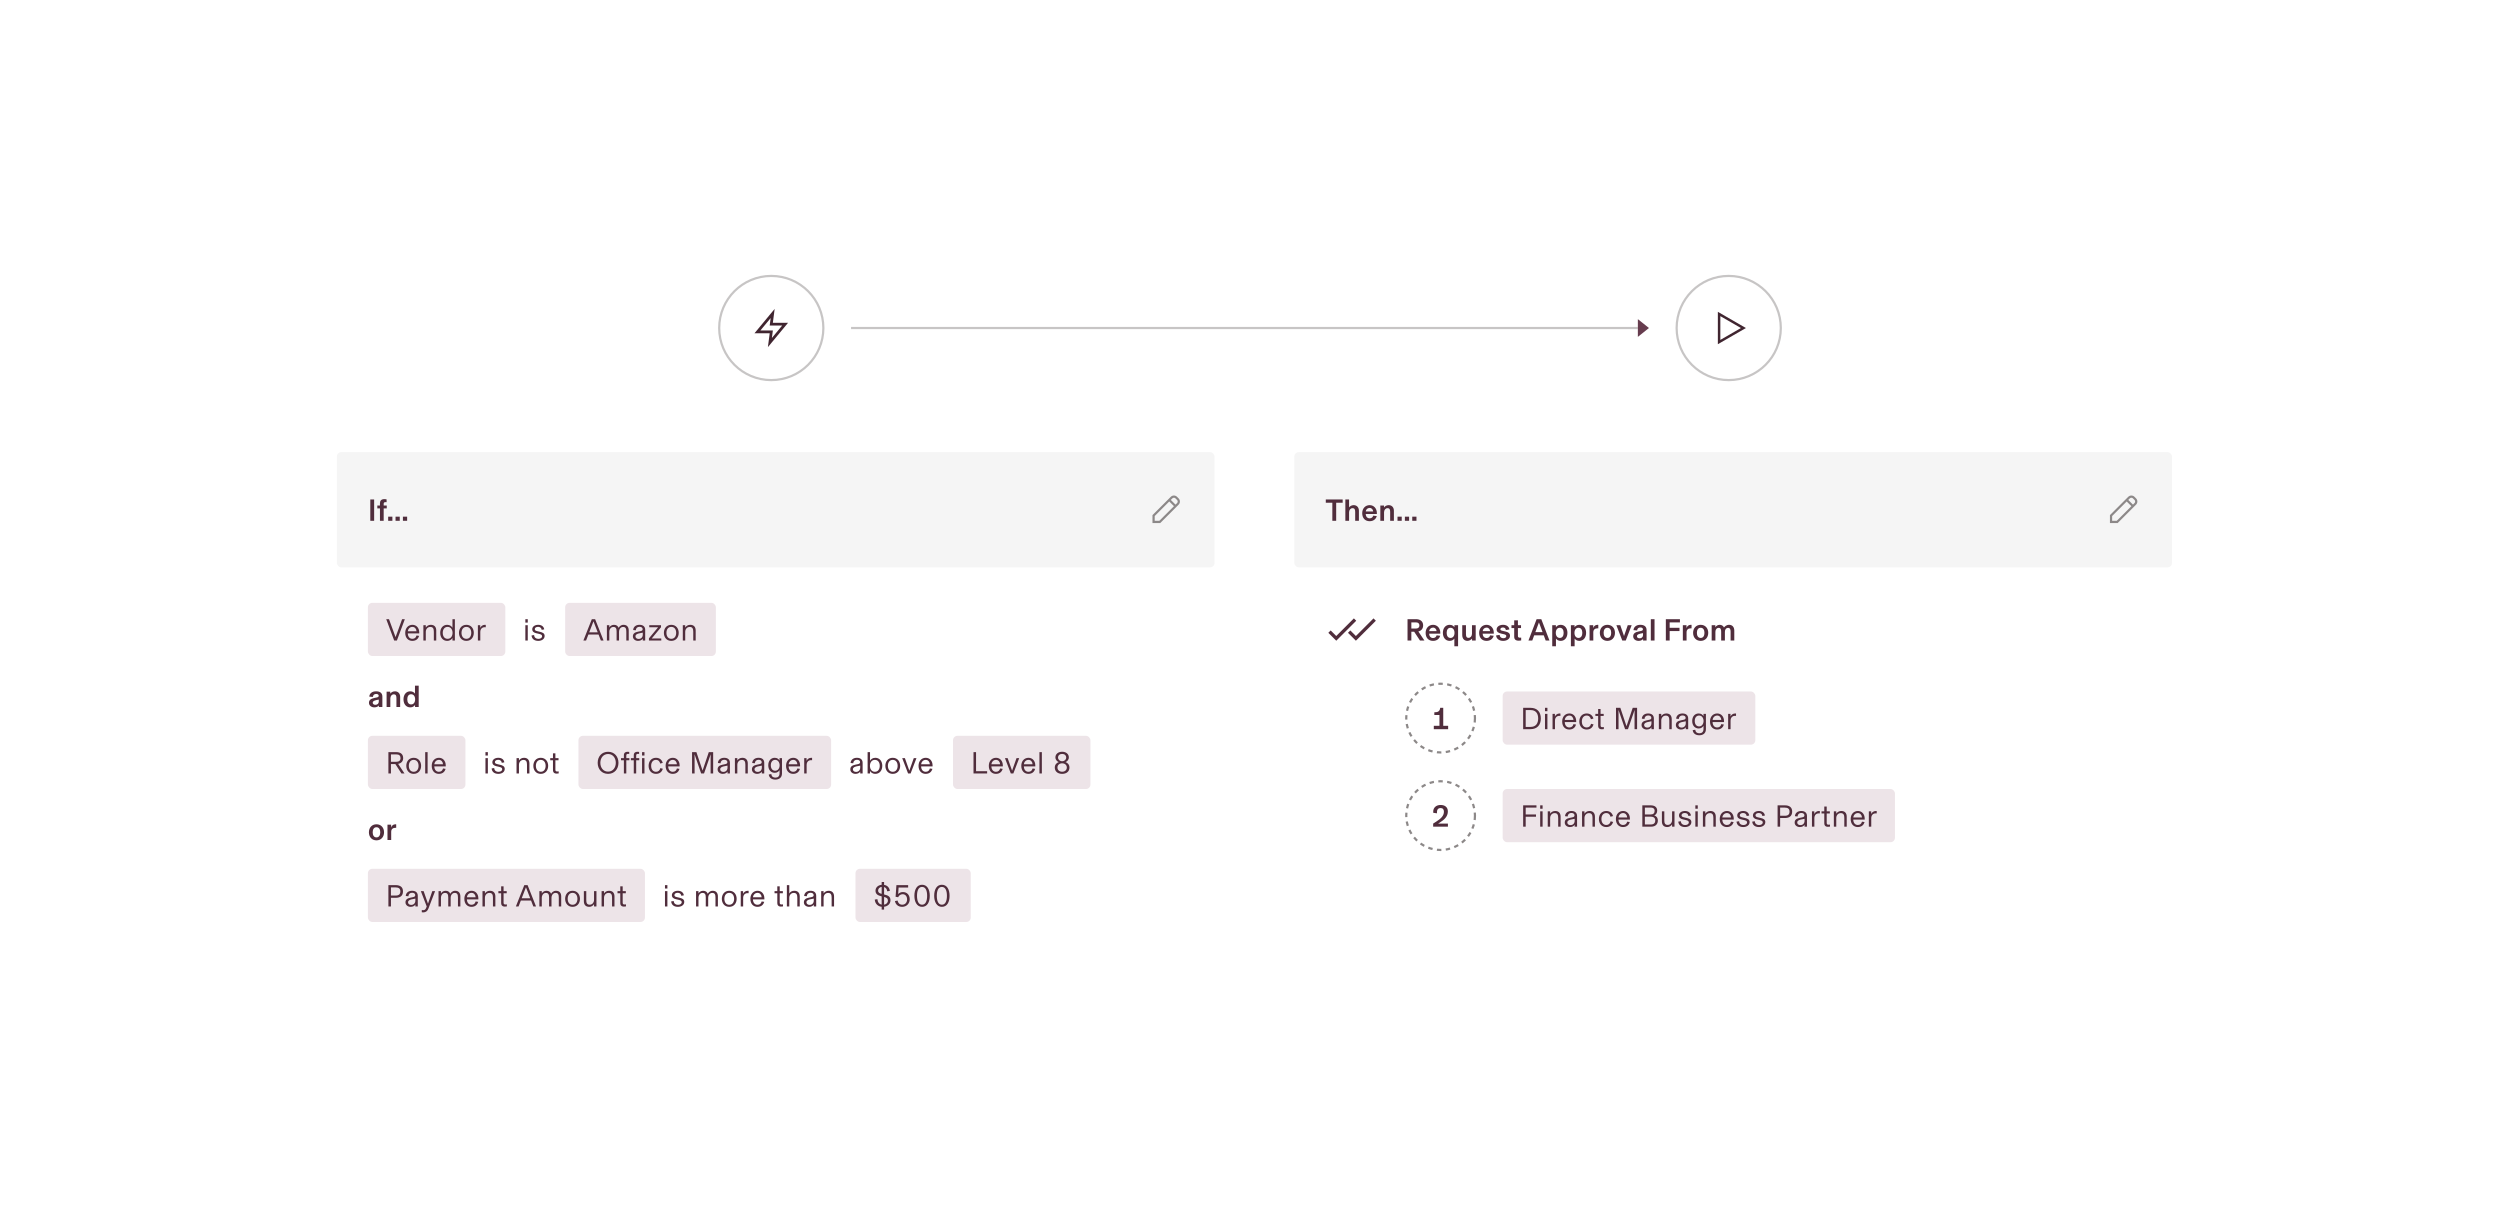 <?xml version="1.0" encoding="utf-8"?>
<svg xmlns="http://www.w3.org/2000/svg" width="1128" height="547" viewBox="0 0 1128 547" fill="none">
<path d="M384 148L739 148" stroke="#C7C5C5"/>
<path d="M744 148L739 144L739 152L744 148Z" fill="#663C4E"/>
<circle cx="348" cy="148" r="23.5" stroke="#C7C5C5"/>
<path fill-rule="evenodd" clip-rule="evenodd" d="M349.524 139.375L348.712 145.635L355.58 145.635L346.478 156.629L347.289 150.369H340.422L349.524 139.375ZM343.08 149.119H348.712L348.274 152.5L352.922 146.885L347.289 146.885L347.728 143.504L343.08 149.119Z" fill="#402530"/>
<g filter="url(#filter0_d_802_40321)">
<path d="M349.414 189.414L354 194L342 194L346.586 189.414C347.367 188.633 348.633 188.633 349.414 189.414Z" fill="white"/>
<rect x="148" y="194" width="400" height="230" rx="2" fill="white"/>
<rect x="150" y="196" width="396" height="52" rx="2" fill="#F5F5F5"/>
<path d="M166.814 227V217.368H165.078V227H166.814ZM171.117 227V221.386H172.503V220.084H171.117V219.342C171.117 218.768 171.369 218.558 171.929 218.558C172.125 218.558 172.251 218.572 172.433 218.586V217.326C172.195 217.256 171.859 217.2 171.453 217.2C170.025 217.2 169.437 217.942 169.437 219.048V220.084H168.247V221.386H169.437V227H171.117ZM175.045 227V225.124H173.141V227H175.045ZM178.371 227V225.124H176.467V227H178.371ZM181.697 227V225.124H179.793V227H181.697Z" fill="#502D3C"/>
<path fill-rule="evenodd" clip-rule="evenodd" d="M529.086 216.164C528.305 215.383 527.038 215.383 526.257 216.164L518 224.421V228H521.492L529.793 219.699C530.574 218.918 530.574 217.652 529.793 216.871L529.086 216.164ZM526.964 216.871C527.355 216.48 527.988 216.48 528.379 216.871L529.086 217.578C529.476 217.969 529.476 218.602 529.086 218.992L528.392 219.686L526.271 217.564L526.964 216.871ZM525.564 218.272L519 224.835V227H521.078L527.685 220.393L525.564 218.272Z" fill="#8C8888"/>
<rect x="164" y="264" width="62" height="24" rx="2" fill="#EDE4E8"/>
<path d="M176.48 279.474L173.512 271.368H172.266L175.85 281H177.082L180.666 271.368H179.434L176.48 279.474ZM187.164 277.388C187.164 275.288 185.848 273.916 184.098 273.916C182.32 273.916 180.836 275.246 180.836 277.556C180.836 279.908 182.264 281.168 184.042 281.168C185.918 281.168 186.772 280.034 187.108 278.914L185.932 278.732C185.694 279.712 185.064 280.23 184.056 280.23C182.992 280.23 182.054 279.488 181.998 277.794H187.164V277.388ZM182.012 276.842C182.152 275.652 182.992 274.854 184.098 274.854C185.162 274.854 185.89 275.764 185.932 276.842H182.012ZM190.118 281V277.094C190.118 275.918 190.874 274.882 192.148 274.882C193.422 274.882 193.744 275.694 193.744 277.08V281H194.836V276.464C194.836 274.868 193.968 273.916 192.386 273.916C191.322 273.916 190.538 274.476 190.132 275.12H190.118V274.084H189.026V281H190.118ZM199.757 281.168C201.059 281.168 201.801 280.454 202.151 279.838V281H203.243V271.368H202.151V275.246C201.801 274.63 201.059 273.916 199.757 273.916C197.909 273.916 196.621 275.372 196.621 277.542C196.621 279.712 197.909 281.168 199.757 281.168ZM199.967 280.23C198.483 280.23 197.769 279.012 197.769 277.542C197.769 276.072 198.483 274.854 199.967 274.854C201.437 274.854 202.193 276.114 202.193 277.542C202.193 278.97 201.437 280.23 199.967 280.23ZM208.433 281.168C210.603 281.168 211.779 279.488 211.779 277.542C211.779 275.61 210.603 273.916 208.433 273.916C206.263 273.916 205.087 275.61 205.087 277.542C205.087 279.488 206.263 281.168 208.433 281.168ZM208.433 280.23C206.935 280.23 206.235 278.998 206.235 277.542C206.235 276.1 206.935 274.854 208.433 274.854C209.931 274.854 210.631 276.114 210.631 277.542C210.631 278.984 209.931 280.23 208.433 280.23ZM216.784 273.916C215.706 273.916 214.964 274.616 214.684 275.302V274.084H213.62V281H214.712V277.192C214.712 275.778 215.524 274.994 216.714 274.994C216.938 274.994 217.078 275.008 217.176 275.022V273.944C217.092 273.93 216.966 273.916 216.784 273.916Z" fill="#502D3C"/>
<path d="M236.128 272.908V271.368H235.036V272.908H236.128ZM236.128 281V274.084H235.036V281H236.128ZM240.866 281.168C242.462 281.168 243.736 280.314 243.736 278.942C243.736 277.808 242.924 277.374 241.566 277.052L240.544 276.814C239.704 276.618 239.298 276.45 239.298 275.848C239.298 275.274 239.872 274.826 240.782 274.826C241.65 274.826 242.294 275.288 242.406 276.184L243.554 275.974C243.372 274.686 242.336 273.916 240.838 273.916C239.27 273.916 238.15 274.756 238.15 275.904C238.15 276.954 238.906 277.472 239.942 277.71L240.964 277.948C241.986 278.186 242.588 278.354 242.588 279.054C242.588 279.81 241.888 280.258 240.88 280.258C239.872 280.258 239.06 279.712 238.99 278.536L237.828 278.718C237.968 280.37 239.2 281.168 240.866 281.168Z" fill="#502D3C"/>
<rect x="253" y="264" width="68" height="24" rx="2" fill="#EDE4E8"/>
<path d="M270.324 281L266.516 271.368H265.032L261.224 281H262.442L263.478 278.312H268.07L269.106 281H270.324ZM267.692 277.304H263.856L265.774 272.334L267.692 277.304ZM272.921 281V277.136C272.921 275.876 273.649 274.882 274.741 274.882C275.973 274.882 276.211 275.68 276.211 277.052V281H277.303V277.136C277.303 275.876 278.031 274.882 279.123 274.882C280.355 274.882 280.593 275.68 280.593 277.052V281H281.685V276.478C281.685 275.008 280.971 273.916 279.333 273.916C278.073 273.916 277.373 274.798 277.121 275.288C276.827 274.518 276.183 273.916 275.035 273.916C273.985 273.916 273.229 274.546 272.935 275.106H272.921V274.084H271.829V281H272.921ZM285.878 281.168C286.956 281.168 287.684 280.706 288.006 280.146H288.02V281H289.112V276.184C289.112 274.77 288.188 273.916 286.536 273.916C284.94 273.916 283.778 274.784 283.68 276.268L284.87 276.394C284.926 275.414 285.57 274.812 286.536 274.812C287.432 274.812 287.964 275.246 287.964 275.876C287.964 276.492 287.614 276.646 286.83 276.814L285.822 277.024C284.38 277.318 283.554 277.892 283.554 279.138C283.554 280.426 284.702 281.168 285.878 281.168ZM286.144 280.286C285.29 280.286 284.716 279.81 284.716 279.124C284.716 278.718 284.912 278.424 285.22 278.214C285.64 277.934 286.368 277.724 288.02 277.444V278.354C288.02 279.586 287.194 280.286 286.144 280.286ZM296.372 281V280.062H292.074L296.246 275.008V274.084H290.94V275.022H294.944L290.8 280.02V281H296.372ZM300.892 281.168C303.062 281.168 304.238 279.488 304.238 277.542C304.238 275.61 303.062 273.916 300.892 273.916C298.722 273.916 297.546 275.61 297.546 277.542C297.546 279.488 298.722 281.168 300.892 281.168ZM300.892 280.23C299.394 280.23 298.694 278.998 298.694 277.542C298.694 276.1 299.394 274.854 300.892 274.854C302.39 274.854 303.09 276.114 303.09 277.542C303.09 278.984 302.39 280.23 300.892 280.23ZM307.171 281V277.094C307.171 275.918 307.927 274.882 309.201 274.882C310.475 274.882 310.797 275.694 310.797 277.08V281H311.889V276.464C311.889 274.868 311.021 273.916 309.439 273.916C308.375 273.916 307.591 274.476 307.185 275.12H307.171V274.084H306.079V281H307.171Z" fill="#502D3C"/>
<path d="M166.912 311.168C167.878 311.168 168.606 310.776 168.928 310.314H168.942V311H170.524V306.324C170.524 304.672 169.446 303.916 167.668 303.916C165.862 303.916 164.7 304.91 164.616 306.324L166.254 306.464C166.296 305.652 166.856 305.106 167.724 305.106C168.466 305.106 168.872 305.456 168.872 305.904C168.872 306.436 168.522 306.59 167.906 306.716L166.954 306.912C165.414 307.234 164.476 307.808 164.476 309.096C164.476 310.412 165.624 311.168 166.912 311.168ZM167.374 310.006C166.688 310.006 166.17 309.67 166.17 309.068C166.17 308.606 166.506 308.326 167.01 308.116C167.444 307.934 168.088 307.794 168.914 307.668V308.564C168.914 309.46 168.256 310.006 167.374 310.006ZM174.112 311V307.136C174.112 306.1 174.784 305.288 175.652 305.288C176.674 305.288 176.87 305.946 176.87 307.066V311H178.55V306.436C178.55 304.798 177.486 303.916 176.198 303.916C175.204 303.916 174.476 304.434 174.098 304.952H174.084V304.084H172.432V311H174.112ZM183.122 311.168C184.242 311.168 184.928 310.58 185.264 310.09V311H186.916V301.368H185.236V304.952C184.886 304.476 184.2 303.916 183.122 303.916C181.232 303.916 180.056 305.428 180.056 307.542C180.056 309.656 181.232 311.168 183.122 311.168ZM183.486 309.838C182.366 309.838 181.764 308.914 181.764 307.542C181.764 306.17 182.366 305.246 183.486 305.246C184.578 305.246 185.306 306.114 185.306 307.542C185.306 308.97 184.578 309.838 183.486 309.838Z" fill="#502D3C"/>
<rect x="164" y="324" width="44" height="24" rx="2" fill="#EDE4E8"/>
<path d="M180.512 341L177.642 336.66C179.014 336.394 179.91 335.498 179.91 334.07C179.91 332.208 178.664 331.368 176.914 331.368H173.246V341H174.394V336.744H176.382L179.14 341H180.512ZM176.9 332.39C178.118 332.39 178.72 332.992 178.72 334.07C178.72 335.148 178.006 335.722 176.76 335.722H174.394V332.39H176.9ZM184.66 341.168C186.83 341.168 188.006 339.488 188.006 337.542C188.006 335.61 186.83 333.916 184.66 333.916C182.49 333.916 181.314 335.61 181.314 337.542C181.314 339.488 182.49 341.168 184.66 341.168ZM184.66 340.23C183.162 340.23 182.462 338.998 182.462 337.542C182.462 336.1 183.162 334.854 184.66 334.854C186.158 334.854 186.858 336.114 186.858 337.542C186.858 338.984 186.158 340.23 184.66 340.23ZM190.939 341V331.368H189.847V341H190.939ZM199.121 337.388C199.121 335.288 197.805 333.916 196.055 333.916C194.277 333.916 192.793 335.246 192.793 337.556C192.793 339.908 194.221 341.168 195.999 341.168C197.875 341.168 198.729 340.034 199.065 338.914L197.889 338.732C197.651 339.712 197.021 340.23 196.013 340.23C194.949 340.23 194.011 339.488 193.955 337.794H199.121V337.388ZM193.969 336.842C194.109 335.652 194.949 334.854 196.055 334.854C197.119 334.854 197.847 335.764 197.889 336.842H193.969Z" fill="#502D3C"/>
<path d="M218.128 332.908V331.368H217.036V332.908H218.128ZM218.128 341V334.084H217.036V341H218.128ZM222.866 341.168C224.462 341.168 225.736 340.314 225.736 338.942C225.736 337.808 224.924 337.374 223.566 337.052L222.544 336.814C221.704 336.618 221.298 336.45 221.298 335.848C221.298 335.274 221.872 334.826 222.782 334.826C223.65 334.826 224.294 335.288 224.406 336.184L225.554 335.974C225.372 334.686 224.336 333.916 222.838 333.916C221.27 333.916 220.15 334.756 220.15 335.904C220.15 336.954 220.906 337.472 221.942 337.71L222.964 337.948C223.986 338.186 224.588 338.354 224.588 339.054C224.588 339.81 223.888 340.258 222.88 340.258C221.872 340.258 221.06 339.712 220.99 338.536L219.828 338.718C219.968 340.37 221.2 341.168 222.866 341.168ZM232.153 341V337.094C232.153 335.918 232.909 334.882 234.183 334.882C235.457 334.882 235.779 335.694 235.779 337.08V341H236.871V336.464C236.871 334.868 236.003 333.916 234.421 333.916C233.357 333.916 232.573 334.476 232.167 335.12H232.153V334.084H231.061V341H232.153ZM241.988 341.168C244.158 341.168 245.334 339.488 245.334 337.542C245.334 335.61 244.158 333.916 241.988 333.916C239.818 333.916 238.642 335.61 238.642 337.542C238.642 339.488 239.818 341.168 241.988 341.168ZM241.988 340.23C240.49 340.23 239.79 338.998 239.79 337.542C239.79 336.1 240.49 334.854 241.988 334.854C243.486 334.854 244.186 336.114 244.186 337.542C244.186 338.984 243.486 340.23 241.988 340.23ZM249.109 341.056C249.501 341.056 249.739 341.028 250.075 340.972V340.048C249.851 340.09 249.683 340.104 249.417 340.104C248.857 340.104 248.591 339.894 248.591 339.292V335.036H250.005V334.084H248.591V331.9H247.499V334.084H246.253V335.036H247.499V339.432C247.499 339.628 247.513 339.824 247.555 339.992C247.737 340.72 248.297 341.056 249.109 341.056Z" fill="#502D3C"/>
<rect x="259" y="324" width="114" height="24" rx="2" fill="#EDE4E8"/>
<path d="M272.362 341.168C275.176 341.168 277.052 339.068 277.052 336.184C277.052 333.3 275.176 331.2 272.362 331.2C269.548 331.2 267.672 333.3 267.672 336.184C267.672 339.068 269.548 341.168 272.362 341.168ZM272.362 340.16C270.22 340.16 268.876 338.396 268.876 336.184C268.876 333.972 270.22 332.208 272.362 332.208C274.504 332.208 275.848 333.972 275.848 336.184C275.848 338.396 274.504 340.16 272.362 340.16ZM280.587 341V335.036H281.973V334.084H280.587V332.88C280.587 332.348 280.881 332.138 281.399 332.138C281.581 332.138 281.693 332.152 281.903 332.18V331.256C281.665 331.228 281.497 331.2 281.147 331.2C280.237 331.2 279.495 331.606 279.495 332.768V334.084H278.193V335.036H279.495V341H280.587ZM285.048 341V335.036H286.434V334.084H285.048V332.88C285.048 332.348 285.342 332.138 285.86 332.138C286.042 332.138 286.154 332.152 286.364 332.18V331.256C286.126 331.228 285.958 331.2 285.608 331.2C284.698 331.2 283.956 331.606 283.956 332.768V334.084H282.654V335.036H283.956V341H285.048ZM288.786 332.908V331.368H287.694V332.908H288.786ZM288.786 341V334.084H287.694V341H288.786ZM293.982 341.168C295.76 341.168 296.684 340.132 297.09 338.872L295.956 338.564C295.704 339.6 295.046 340.23 293.996 340.23C292.722 340.23 291.798 339.278 291.798 337.528C291.798 335.792 292.75 334.854 293.954 334.854C295.102 334.854 295.676 335.61 295.886 336.52L297.034 336.212C296.656 334.91 295.676 333.916 293.982 333.916C291.966 333.916 290.65 335.414 290.65 337.528C290.65 339.67 291.952 341.168 293.982 341.168ZM304.652 337.388C304.652 335.288 303.336 333.916 301.586 333.916C299.808 333.916 298.324 335.246 298.324 337.556C298.324 339.908 299.752 341.168 301.53 341.168C303.406 341.168 304.26 340.034 304.596 338.914L303.42 338.732C303.182 339.712 302.552 340.23 301.544 340.23C300.48 340.23 299.542 339.488 299.486 337.794H304.652V337.388ZM299.5 336.842C299.64 335.652 300.48 334.854 301.586 334.854C302.65 334.854 303.378 335.764 303.42 336.842H299.5ZM315.002 339.684L312.216 331.368H310.256V341H311.404V334.35C311.404 333.482 311.376 332.516 311.376 332.376L311.39 332.362L314.358 341H315.66L318.642 332.362L318.656 332.376C318.656 332.516 318.628 333.482 318.628 334.35V341H319.776V331.368H317.802L315.002 339.684ZM324.109 341.168C325.187 341.168 325.915 340.706 326.237 340.146H326.251V341H327.343V336.184C327.343 334.77 326.419 333.916 324.767 333.916C323.171 333.916 322.009 334.784 321.911 336.268L323.101 336.394C323.157 335.414 323.801 334.812 324.767 334.812C325.663 334.812 326.195 335.246 326.195 335.876C326.195 336.492 325.845 336.646 325.061 336.814L324.053 337.024C322.611 337.318 321.785 337.892 321.785 339.138C321.785 340.426 322.933 341.168 324.109 341.168ZM324.375 340.286C323.521 340.286 322.947 339.81 322.947 339.124C322.947 338.718 323.143 338.424 323.451 338.214C323.871 337.934 324.599 337.724 326.251 337.444V338.354C326.251 339.586 325.425 340.286 324.375 340.286ZM330.683 341V337.094C330.683 335.918 331.439 334.882 332.713 334.882C333.987 334.882 334.309 335.694 334.309 337.08V341H335.401V336.464C335.401 334.868 334.533 333.916 332.951 333.916C331.887 333.916 331.103 334.476 330.697 335.12H330.683V334.084H329.591V341H330.683ZM339.593 341.168C340.671 341.168 341.399 340.706 341.721 340.146H341.735V341H342.827V336.184C342.827 334.77 341.903 333.916 340.251 333.916C338.655 333.916 337.493 334.784 337.395 336.268L338.585 336.394C338.641 335.414 339.285 334.812 340.251 334.812C341.147 334.812 341.679 335.246 341.679 335.876C341.679 336.492 341.329 336.646 340.545 336.814L339.537 337.024C338.095 337.318 337.269 337.892 337.269 339.138C337.269 340.426 338.417 341.168 339.593 341.168ZM339.859 340.286C339.005 340.286 338.431 339.81 338.431 339.124C338.431 338.718 338.627 338.424 338.935 338.214C339.355 337.934 340.083 337.724 341.735 337.444V338.354C341.735 339.586 340.909 340.286 339.859 340.286ZM347.833 343.758C349.471 343.758 350.829 342.932 350.829 340.986V334.084H349.737V335.134C349.401 334.588 348.757 333.916 347.581 333.916C345.873 333.916 344.641 335.204 344.641 337.304C344.641 339.404 345.873 340.692 347.581 340.692C348.757 340.692 349.401 340.02 349.737 339.474V340.916C349.737 342.274 348.967 342.862 347.875 342.862C346.811 342.862 346.125 342.344 346.013 341.266L344.865 341.448C345.005 342.918 346.209 343.758 347.833 343.758ZM347.763 339.754C346.517 339.754 345.789 338.746 345.789 337.304C345.789 335.862 346.517 334.854 347.763 334.854C349.051 334.854 349.765 336.03 349.765 337.304C349.765 338.578 349.051 339.754 347.763 339.754ZM358.998 337.388C358.998 335.288 357.682 333.916 355.932 333.916C354.154 333.916 352.67 335.246 352.67 337.556C352.67 339.908 354.098 341.168 355.876 341.168C357.752 341.168 358.606 340.034 358.942 338.914L357.766 338.732C357.528 339.712 356.898 340.23 355.89 340.23C354.826 340.23 353.888 339.488 353.832 337.794H358.998V337.388ZM353.846 336.842C353.986 335.652 354.826 334.854 355.932 334.854C356.996 334.854 357.724 335.764 357.766 336.842H353.846ZM364.024 333.916C362.946 333.916 362.204 334.616 361.924 335.302V334.084H360.86V341H361.952V337.192C361.952 335.778 362.764 334.994 363.954 334.994C364.178 334.994 364.318 335.008 364.416 335.022V333.944C364.332 333.93 364.206 333.916 364.024 333.916Z" fill="#502D3C"/>
<path d="M383.982 341.168C385.06 341.168 385.788 340.706 386.11 340.146H386.124V341H387.216V336.184C387.216 334.77 386.292 333.916 384.64 333.916C383.044 333.916 381.882 334.784 381.784 336.268L382.974 336.394C383.03 335.414 383.674 334.812 384.64 334.812C385.536 334.812 386.068 335.246 386.068 335.876C386.068 336.492 385.718 336.646 384.934 336.814L383.926 337.024C382.484 337.318 381.658 337.892 381.658 339.138C381.658 340.426 382.806 341.168 383.982 341.168ZM384.248 340.286C383.394 340.286 382.82 339.81 382.82 339.124C382.82 338.718 383.016 338.424 383.324 338.214C383.744 337.934 384.472 337.724 386.124 337.444V338.354C386.124 339.586 385.298 340.286 384.248 340.286ZM392.95 341.168C394.798 341.168 396.086 339.712 396.086 337.542C396.086 335.372 394.798 333.916 392.95 333.916C391.648 333.916 390.906 334.63 390.556 335.246V331.368H389.464V341H390.556V339.838C390.906 340.454 391.648 341.168 392.95 341.168ZM392.74 340.23C391.27 340.23 390.514 338.97 390.514 337.542C390.514 336.114 391.27 334.854 392.74 334.854C394.224 334.854 394.938 336.072 394.938 337.542C394.938 339.012 394.224 340.23 392.74 340.23ZM400.814 341.168C402.984 341.168 404.16 339.488 404.16 337.542C404.16 335.61 402.984 333.916 400.814 333.916C398.644 333.916 397.468 335.61 397.468 337.542C397.468 339.488 398.644 341.168 400.814 341.168ZM400.814 340.23C399.316 340.23 398.616 338.998 398.616 337.542C398.616 336.1 399.316 334.854 400.814 334.854C402.312 334.854 403.012 336.114 403.012 337.542C403.012 338.984 402.312 340.23 400.814 340.23ZM408.86 341L411.506 334.084H410.288L408.3 339.712H408.286L406.298 334.084H405.08L407.726 341H408.86ZM418.775 337.388C418.775 335.288 417.459 333.916 415.709 333.916C413.931 333.916 412.447 335.246 412.447 337.556C412.447 339.908 413.875 341.168 415.653 341.168C417.529 341.168 418.383 340.034 418.719 338.914L417.543 338.732C417.305 339.712 416.675 340.23 415.667 340.23C414.603 340.23 413.665 339.488 413.609 337.794H418.775V337.388ZM413.623 336.842C413.763 335.652 414.603 334.854 415.709 334.854C416.773 334.854 417.501 335.764 417.543 336.842H413.623Z" fill="#502D3C"/>
<rect x="428" y="324" width="62" height="24" rx="2" fill="#EDE4E8"/>
<path d="M443.392 341V339.978H438.394V331.368H437.246V341H443.392ZM450.48 337.388C450.48 335.288 449.164 333.916 447.414 333.916C445.636 333.916 444.152 335.246 444.152 337.556C444.152 339.908 445.58 341.168 447.358 341.168C449.234 341.168 450.088 340.034 450.424 338.914L449.248 338.732C449.01 339.712 448.38 340.23 447.372 340.23C446.308 340.23 445.37 339.488 445.314 337.794H450.48V337.388ZM445.328 336.842C445.468 335.652 446.308 334.854 447.414 334.854C448.478 334.854 449.206 335.764 449.248 336.842H445.328ZM455.216 341L457.862 334.084H456.644L454.656 339.712H454.642L452.654 334.084H451.436L454.082 341H455.216ZM465.131 337.388C465.131 335.288 463.815 333.916 462.065 333.916C460.287 333.916 458.803 335.246 458.803 337.556C458.803 339.908 460.231 341.168 462.009 341.168C463.885 341.168 464.739 340.034 465.075 338.914L463.899 338.732C463.661 339.712 463.031 340.23 462.023 340.23C460.959 340.23 460.021 339.488 459.965 337.794H465.131V337.388ZM459.979 336.842C460.119 335.652 460.959 334.854 462.065 334.854C463.129 334.854 463.857 335.764 463.899 336.842H459.979ZM468.085 341V331.368H466.993V341H468.085ZM477.236 341.168C479.196 341.168 480.54 340.09 480.54 338.312C480.54 336.898 479.574 336.128 478.748 335.862V335.848C479.392 335.624 480.26 334.896 480.26 333.72C480.26 332.194 478.972 331.186 477.236 331.186C475.514 331.186 474.198 332.194 474.198 333.72C474.198 334.896 475.066 335.624 475.71 335.848V335.862C474.884 336.142 473.918 336.898 473.918 338.312C473.918 340.09 475.262 341.168 477.236 341.168ZM477.236 335.47C476.186 335.47 475.388 334.756 475.388 333.818C475.388 332.866 476.116 332.166 477.236 332.166C478.356 332.166 479.07 332.866 479.07 333.818C479.07 334.756 478.286 335.47 477.236 335.47ZM477.236 340.202C475.934 340.202 475.122 339.404 475.122 338.284C475.122 337.164 476.032 336.408 477.236 336.408C478.44 336.408 479.35 337.164 479.35 338.284C479.35 339.404 478.538 340.202 477.236 340.202Z" fill="#502D3C"/>
<path d="M167.864 371.168C169.88 371.168 171.28 369.698 171.28 367.542C171.28 365.386 169.88 363.916 167.864 363.916C165.848 363.916 164.448 365.386 164.448 367.542C164.448 369.698 165.848 371.168 167.864 371.168ZM167.864 369.838C166.688 369.838 166.156 368.83 166.156 367.542C166.156 366.254 166.688 365.246 167.864 365.246C169.04 365.246 169.572 366.254 169.572 367.542C169.572 368.83 169.04 369.838 167.864 369.838ZM176.427 363.916C175.363 363.916 174.705 364.602 174.481 365.414V364.084H172.829V371H174.509V367.332C174.509 366.114 175.237 365.498 176.469 365.498C176.567 365.498 176.623 365.498 176.763 365.512V363.93C176.637 363.916 176.539 363.916 176.427 363.916Z" fill="#502D3C"/>
<rect x="164" y="384" width="125" height="24" rx="2" fill="#EDE4E8"/>
<path d="M173.246 391.368V401H174.394V397.094H176.466C178.454 397.094 179.826 396.31 179.826 394.182C179.826 392.236 178.552 391.368 176.536 391.368H173.246ZM174.394 396.072V392.39H176.424C177.936 392.39 178.636 392.964 178.636 394.21C178.636 395.414 178.006 396.072 176.522 396.072H174.394ZM183.271 401.168C184.349 401.168 185.077 400.706 185.399 400.146H185.413V401H186.505V396.184C186.505 394.77 185.581 393.916 183.929 393.916C182.333 393.916 181.171 394.784 181.073 396.268L182.263 396.394C182.319 395.414 182.963 394.812 183.929 394.812C184.825 394.812 185.357 395.246 185.357 395.876C185.357 396.492 185.007 396.646 184.223 396.814L183.215 397.024C181.773 397.318 180.947 397.892 180.947 399.138C180.947 400.426 182.095 401.168 183.271 401.168ZM183.537 400.286C182.683 400.286 182.109 399.81 182.109 399.124C182.109 398.718 182.305 398.424 182.613 398.214C183.033 397.934 183.761 397.724 185.413 397.444V398.354C185.413 399.586 184.587 400.286 183.537 400.286ZM191.107 399.726L189.147 394.084H187.887L190.533 400.986L190.267 401.672C189.973 402.414 189.581 402.68 188.895 402.68C188.699 402.68 188.489 402.652 188.307 402.61V403.618C188.503 403.646 188.671 403.674 188.965 403.674C190.029 403.674 190.841 403.156 191.303 401.952L194.313 394.084H193.053L191.107 399.726ZM196.958 401V397.136C196.958 395.876 197.686 394.882 198.778 394.882C200.01 394.882 200.248 395.68 200.248 397.052V401H201.34V397.136C201.34 395.876 202.068 394.882 203.16 394.882C204.392 394.882 204.63 395.68 204.63 397.052V401H205.722V396.478C205.722 395.008 205.008 393.916 203.37 393.916C202.11 393.916 201.41 394.798 201.158 395.288C200.864 394.518 200.22 393.916 199.072 393.916C198.022 393.916 197.266 394.546 196.972 395.106H196.958V394.084H195.866V401H196.958ZM213.836 397.388C213.836 395.288 212.52 393.916 210.77 393.916C208.992 393.916 207.508 395.246 207.508 397.556C207.508 399.908 208.936 401.168 210.714 401.168C212.59 401.168 213.444 400.034 213.78 398.914L212.604 398.732C212.366 399.712 211.736 400.23 210.728 400.23C209.664 400.23 208.726 399.488 208.67 397.794H213.836V397.388ZM208.684 396.842C208.824 395.652 209.664 394.854 210.77 394.854C211.834 394.854 212.562 395.764 212.604 396.842H208.684ZM216.79 401V397.094C216.79 395.918 217.546 394.882 218.82 394.882C220.094 394.882 220.416 395.694 220.416 397.08V401H221.508V396.464C221.508 394.868 220.64 393.916 219.058 393.916C217.994 393.916 217.21 394.476 216.804 395.12H216.79V394.084H215.698V401H216.79ZM225.73 401.056C226.122 401.056 226.36 401.028 226.696 400.972V400.048C226.472 400.09 226.304 400.104 226.038 400.104C225.478 400.104 225.212 399.894 225.212 399.292V395.036H226.626V394.084H225.212V391.9H224.12V394.084H222.874V395.036H224.12V399.432C224.12 399.628 224.134 399.824 224.176 399.992C224.358 400.72 224.918 401.056 225.73 401.056ZM239.857 401L236.049 391.368H234.565L230.757 401H231.975L233.011 398.312H237.603L238.639 401H239.857ZM237.225 397.304H233.389L235.307 392.334L237.225 397.304ZM242.454 401V397.136C242.454 395.876 243.182 394.882 244.274 394.882C245.506 394.882 245.744 395.68 245.744 397.052V401H246.836V397.136C246.836 395.876 247.564 394.882 248.656 394.882C249.888 394.882 250.126 395.68 250.126 397.052V401H251.218V396.478C251.218 395.008 250.504 393.916 248.866 393.916C247.606 393.916 246.906 394.798 246.654 395.288C246.36 394.518 245.716 393.916 244.568 393.916C243.518 393.916 242.762 394.546 242.468 395.106H242.454V394.084H241.362V401H242.454ZM256.336 401.168C258.506 401.168 259.682 399.488 259.682 397.542C259.682 395.61 258.506 393.916 256.336 393.916C254.166 393.916 252.99 395.61 252.99 397.542C252.99 399.488 254.166 401.168 256.336 401.168ZM256.336 400.23C254.838 400.23 254.138 398.998 254.138 397.542C254.138 396.1 254.838 394.854 256.336 394.854C257.834 394.854 258.534 396.114 258.534 397.542C258.534 398.984 257.834 400.23 256.336 400.23ZM263.846 401.168C264.812 401.168 265.554 400.692 266.016 399.964H266.03V401H267.122V394.084H266.03V398.018C266.03 399.166 265.274 400.202 264.084 400.202C262.838 400.202 262.53 399.404 262.53 398.102V394.084H261.438V398.634C261.438 400.16 262.222 401.168 263.846 401.168ZM270.534 401V397.094C270.534 395.918 271.29 394.882 272.564 394.882C273.838 394.882 274.16 395.694 274.16 397.08V401H275.252V396.464C275.252 394.868 274.384 393.916 272.802 393.916C271.738 393.916 270.954 394.476 270.548 395.12H270.534V394.084H269.442V401H270.534ZM279.475 401.056C279.867 401.056 280.105 401.028 280.441 400.972V400.048C280.217 400.09 280.049 400.104 279.783 400.104C279.223 400.104 278.957 399.894 278.957 399.292V395.036H280.371V394.084H278.957V391.9H277.865V394.084H276.619V395.036H277.865V399.432C277.865 399.628 277.879 399.824 277.921 399.992C278.103 400.72 278.663 401.056 279.475 401.056Z" fill="#502D3C"/>
<path d="M299.128 392.908V391.368H298.036V392.908H299.128ZM299.128 401V394.084H298.036V401H299.128ZM303.866 401.168C305.462 401.168 306.736 400.314 306.736 398.942C306.736 397.808 305.924 397.374 304.566 397.052L303.544 396.814C302.704 396.618 302.298 396.45 302.298 395.848C302.298 395.274 302.872 394.826 303.782 394.826C304.65 394.826 305.294 395.288 305.406 396.184L306.554 395.974C306.372 394.686 305.336 393.916 303.838 393.916C302.27 393.916 301.15 394.756 301.15 395.904C301.15 396.954 301.906 397.472 302.942 397.71L303.964 397.948C304.986 398.186 305.588 398.354 305.588 399.054C305.588 399.81 304.888 400.258 303.88 400.258C302.872 400.258 302.06 399.712 301.99 398.536L300.828 398.718C300.968 400.37 302.2 401.168 303.866 401.168ZM313.153 401V397.136C313.153 395.876 313.881 394.882 314.973 394.882C316.205 394.882 316.443 395.68 316.443 397.052V401H317.535V397.136C317.535 395.876 318.263 394.882 319.355 394.882C320.587 394.882 320.825 395.68 320.825 397.052V401H321.917V396.478C321.917 395.008 321.203 393.916 319.565 393.916C318.305 393.916 317.605 394.798 317.353 395.288C317.059 394.518 316.415 393.916 315.267 393.916C314.217 393.916 313.461 394.546 313.167 395.106H313.153V394.084H312.061V401H313.153ZM327.035 401.168C329.205 401.168 330.381 399.488 330.381 397.542C330.381 395.61 329.205 393.916 327.035 393.916C324.865 393.916 323.689 395.61 323.689 397.542C323.689 399.488 324.865 401.168 327.035 401.168ZM327.035 400.23C325.537 400.23 324.837 398.998 324.837 397.542C324.837 396.1 325.537 394.854 327.035 394.854C328.533 394.854 329.233 396.114 329.233 397.542C329.233 398.984 328.533 400.23 327.035 400.23ZM335.386 393.916C334.308 393.916 333.566 394.616 333.286 395.302V394.084H332.222V401H333.314V397.192C333.314 395.778 334.126 394.994 335.316 394.994C335.54 394.994 335.68 395.008 335.778 395.022V393.944C335.694 393.93 335.568 393.916 335.386 393.916ZM342.89 397.388C342.89 395.288 341.574 393.916 339.824 393.916C338.046 393.916 336.562 395.246 336.562 397.556C336.562 399.908 337.99 401.168 339.768 401.168C341.644 401.168 342.498 400.034 342.834 398.914L341.658 398.732C341.42 399.712 340.79 400.23 339.782 400.23C338.718 400.23 337.78 399.488 337.724 397.794H342.89V397.388ZM337.738 396.842C337.878 395.652 338.718 394.854 339.824 394.854C340.888 394.854 341.616 395.764 341.658 396.842H337.738ZM350.328 401.056C350.72 401.056 350.958 401.028 351.294 400.972V400.048C351.07 400.09 350.902 400.104 350.636 400.104C350.076 400.104 349.81 399.894 349.81 399.292V395.036H351.224V394.084H349.81V391.9H348.718V394.084H347.472V395.036H348.718V399.432C348.718 399.628 348.732 399.824 348.774 399.992C348.956 400.72 349.516 401.056 350.328 401.056ZM354.124 401V397.094C354.124 395.918 354.88 394.882 356.154 394.882C357.428 394.882 357.75 395.694 357.75 397.08V401H358.842V396.464C358.842 394.868 357.974 393.916 356.392 393.916C355.314 393.916 354.572 394.406 354.138 395.12H354.124V391.368H353.032V401H354.124ZM363.035 401.168C364.113 401.168 364.841 400.706 365.163 400.146H365.177V401H366.269V396.184C366.269 394.77 365.345 393.916 363.693 393.916C362.097 393.916 360.935 394.784 360.837 396.268L362.027 396.394C362.083 395.414 362.727 394.812 363.693 394.812C364.589 394.812 365.121 395.246 365.121 395.876C365.121 396.492 364.771 396.646 363.987 396.814L362.979 397.024C361.537 397.318 360.711 397.892 360.711 399.138C360.711 400.426 361.859 401.168 363.035 401.168ZM363.301 400.286C362.447 400.286 361.873 399.81 361.873 399.124C361.873 398.718 362.069 398.424 362.377 398.214C362.797 397.934 363.525 397.724 365.177 397.444V398.354C365.177 399.586 364.351 400.286 363.301 400.286ZM369.608 401V397.094C369.608 395.918 370.364 394.882 371.638 394.882C372.912 394.882 373.234 395.694 373.234 397.08V401H374.326V396.464C374.326 394.868 373.458 393.916 371.876 393.916C370.812 393.916 370.028 394.476 369.622 395.12H369.608V394.084H368.516V401H369.608Z" fill="#502D3C"/>
<rect x="384" y="384" width="52" height="24" rx="2" fill="#EDE4E8"/>
<path d="M399.784 398.186C399.784 396.492 398.622 396.002 397.138 395.638L396.9 395.582V392.236C397.698 392.488 398.202 393.16 398.314 394.168L399.504 393.972C399.322 392.488 398.37 391.48 396.9 391.256V389.968H395.808V391.214C394.17 391.368 393.022 392.446 393.022 393.888C393.022 395.512 394.254 396.058 395.612 396.394L395.808 396.436V400.174C394.772 399.978 394.016 399.194 393.876 397.696L392.686 397.892C392.882 399.908 394.17 400.958 395.808 401.14V402.4H396.9V401.126C398.468 400.93 399.784 399.908 399.784 398.186ZM394.198 393.846C394.198 393.006 394.8 392.306 395.808 392.166V395.302C394.786 395.05 394.198 394.714 394.198 393.846ZM396.9 396.716C398.104 397.024 398.622 397.36 398.622 398.354C398.622 399.334 397.894 400.02 396.9 400.188V396.716ZM405.388 394.49C404.436 394.49 403.708 394.896 403.26 395.386H403.246L403.456 392.446H407.754V391.368H402.462L402.084 396.632L403.26 396.828C403.498 396.212 404.212 395.47 405.248 395.47C406.564 395.47 407.278 396.464 407.278 397.808C407.278 399.236 406.396 400.202 405.094 400.202C403.876 400.202 403.19 399.376 402.98 398.326L401.79 398.564C402.098 400.104 403.232 401.168 405.066 401.168C407.096 401.168 408.468 399.6 408.468 397.78C408.468 395.974 407.376 394.49 405.388 394.49ZM414.039 401.168C416.363 401.168 417.511 399.054 417.511 396.184C417.511 393.328 416.363 391.2 414.039 391.2C411.715 391.2 410.567 393.328 410.567 396.184C410.567 398.914 411.715 401.168 414.039 401.168ZM414.039 400.202C412.415 400.202 411.757 398.48 411.757 396.184C411.757 393.888 412.415 392.18 414.039 392.18C415.663 392.18 416.321 393.888 416.321 396.184C416.321 398.48 415.663 400.202 414.039 400.202ZM422.971 401.168C425.295 401.168 426.443 399.054 426.443 396.184C426.443 393.328 425.295 391.2 422.971 391.2C420.647 391.2 419.499 393.328 419.499 396.184C419.499 398.914 420.647 401.168 422.971 401.168ZM422.971 400.202C421.347 400.202 420.689 398.48 420.689 396.184C420.689 393.888 421.347 392.18 422.971 392.18C424.595 392.18 425.253 393.888 425.253 396.184C425.253 398.48 424.595 400.202 422.971 400.202Z" fill="#502D3C"/>
</g>
<circle cx="780" cy="148" r="23.5" stroke="#C7C5C5"/>
<path fill-rule="evenodd" clip-rule="evenodd" d="M787.75 148.002L775.094 155.309L775.094 140.695L787.75 148.002ZM776.219 142.644L776.219 153.361L785.5 148.002L776.219 142.644Z" fill="#402530"/>
<g filter="url(#filter1_d_802_40321)">
<path d="M781.414 189.414L786 194L774 194L778.586 189.414C779.367 188.633 780.633 188.633 781.414 189.414Z" fill="white"/>
<rect x="580" y="194" width="400" height="214" rx="2" fill="white"/>
<rect x="582" y="196" width="396" height="52" rx="2" fill="#F5F5F5"/>
<path d="M600.886 227V218.824H603.812V217.368H596.196V218.824H599.15V227H600.886ZM606.7 227V223.136C606.7 222.1 607.372 221.288 608.24 221.288C609.262 221.288 609.458 221.946 609.458 223.066V227H611.138V222.436C611.138 220.798 610.074 219.916 608.786 219.916C607.792 219.916 607.064 220.448 606.714 220.924H606.7V217.368H605.02V227H606.7ZM619.238 223.43C619.238 221.414 617.852 219.916 615.99 219.916C614.058 219.916 612.63 221.4 612.63 223.556C612.63 225.782 613.946 227.168 615.976 227.168C617.908 227.168 618.888 226.006 619.196 224.858L617.586 224.662C617.418 225.362 616.858 225.88 615.99 225.88C614.926 225.88 614.254 225.096 614.198 223.92H619.238V223.43ZM614.226 222.772C614.324 221.904 614.982 221.176 615.976 221.176C616.942 221.176 617.516 221.932 617.572 222.772H614.226ZM622.485 227V223.136C622.485 222.1 623.157 221.288 624.025 221.288C625.047 221.288 625.243 221.946 625.243 223.066V227H626.923V222.436C626.923 220.798 625.859 219.916 624.571 219.916C623.577 219.916 622.849 220.434 622.471 220.952H622.457V220.084H620.805V227H622.485ZM630.459 227V225.124H628.555V227H630.459ZM633.785 227V225.124H631.881V227H633.785ZM637.111 227V225.124H635.207V227H637.111Z" fill="#502D3C"/>
<path fill-rule="evenodd" clip-rule="evenodd" d="M961.086 216.164C960.305 215.383 959.038 215.383 958.257 216.164L950 224.421V228H953.492L961.793 219.699C962.574 218.918 962.574 217.652 961.793 216.871L961.086 216.164ZM958.964 216.871C959.355 216.48 959.988 216.48 960.379 216.871L961.086 217.578C961.476 217.969 961.476 218.602 961.086 218.992L960.392 219.686L958.271 217.564L958.964 216.871ZM957.564 218.272L951 224.835V227H953.078L959.685 220.393L957.564 218.272Z" fill="#8C8888"/>
<path d="M597.344 277.519L600.916 281.092L609.932 272.076C609.932 272.076 609.932 272.076 609.402 271.546C608.871 271.015 608.871 271.016 608.871 271.016L600.916 278.97L598.404 276.459L597.344 277.519Z" fill="#502D3C"/>
<path d="M606.204 277.519L609.776 281.092L618.792 272.076C618.792 272.076 618.792 272.076 618.262 271.546C617.731 271.015 617.731 271.016 617.731 271.016L609.776 278.97L607.264 276.459L606.204 277.519Z" fill="#502D3C"/>
<path d="M640.694 281L637.964 276.94C639.042 276.646 640.12 275.89 640.12 274.168C640.12 272.362 638.832 271.368 636.872 271.368H633.078V281H634.8V277.052H636.088L638.692 281H640.694ZM636.914 272.824C637.936 272.824 638.44 273.398 638.44 274.21C638.44 275.022 637.908 275.596 636.914 275.596H634.8V272.824H636.914ZM647.851 277.43C647.851 275.414 646.465 273.916 644.603 273.916C642.671 273.916 641.243 275.4 641.243 277.556C641.243 279.782 642.559 281.168 644.589 281.168C646.521 281.168 647.501 280.006 647.809 278.858L646.199 278.662C646.031 279.362 645.471 279.88 644.603 279.88C643.539 279.88 642.867 279.096 642.811 277.92H647.851V277.43ZM642.839 276.772C642.937 275.904 643.595 275.176 644.589 275.176C645.555 275.176 646.129 275.932 646.185 276.772H642.839ZM655.886 283.59V274.084H654.234V274.994C653.898 274.504 653.212 273.916 652.092 273.916C650.202 273.916 649.026 275.428 649.026 277.542C649.026 279.656 650.202 281.168 652.092 281.168C653.17 281.168 653.856 280.608 654.206 280.132V283.59H655.886ZM652.456 279.838C651.336 279.838 650.734 278.914 650.734 277.542C650.734 276.17 651.336 275.246 652.456 275.246C653.548 275.246 654.276 276.114 654.276 277.542C654.276 278.97 653.548 279.838 652.456 279.838ZM660.099 281.168C661.079 281.168 661.807 280.58 662.171 280.132H662.185V281H663.837V274.084H662.157V277.948C662.157 278.984 661.499 279.796 660.645 279.796C659.623 279.796 659.441 279.138 659.441 278.018V274.084H657.761V278.508C657.761 280.3 658.825 281.168 660.099 281.168ZM671.994 277.43C671.994 275.414 670.608 273.916 668.746 273.916C666.814 273.916 665.386 275.4 665.386 277.556C665.386 279.782 666.702 281.168 668.732 281.168C670.664 281.168 671.644 280.006 671.952 278.858L670.342 278.662C670.174 279.362 669.614 279.88 668.746 279.88C667.682 279.88 667.01 279.096 666.954 277.92H671.994V277.43ZM666.982 276.772C667.08 275.904 667.738 275.176 668.732 275.176C669.698 275.176 670.272 275.932 670.328 276.772H666.982ZM676.235 281.168C677.929 281.168 679.315 280.258 679.315 278.872C679.315 277.724 678.587 277.234 677.201 276.926L676.151 276.688C675.409 276.52 674.961 276.394 674.961 275.932C674.961 275.456 675.423 275.12 676.151 275.12C676.963 275.12 677.397 275.638 677.439 276.282L679.035 276.002C678.867 274.7 677.733 273.916 676.179 273.916C674.527 273.916 673.281 274.798 673.281 276.002C673.281 277.122 674.121 277.612 675.367 277.892L676.417 278.13C677.369 278.34 677.635 278.55 677.635 279.012C677.635 279.6 677.145 279.964 676.333 279.964C675.381 279.964 674.751 279.474 674.625 278.466L673.029 278.704C673.197 280.3 674.513 281.168 676.235 281.168ZM683.251 281.084C683.629 281.084 683.965 281.056 684.357 280.972V279.684C684.147 279.712 684.007 279.726 683.769 279.726C683.223 279.726 682.887 279.53 682.887 278.956V275.386H684.287V274.084H682.887V271.9H681.207V274.084H679.975V275.386H681.207V279.096C681.207 279.502 681.235 279.852 681.347 280.132C681.613 280.804 682.299 281.084 683.251 281.084ZM697.116 281L693.434 271.368H691.32L687.638 281H689.36L690.228 278.648H694.54L695.408 281H697.116ZM694.008 277.22H690.746L692.37 272.838L694.008 277.22ZM700.044 283.59V280.132C700.394 280.608 701.08 281.168 702.158 281.168C704.048 281.168 705.224 279.656 705.224 277.542C705.224 275.428 704.048 273.916 702.158 273.916C701.038 273.916 700.352 274.504 700.016 274.994V274.084H698.364V283.59H700.044ZM701.794 279.838C700.702 279.838 699.974 278.97 699.974 277.542C699.974 276.114 700.702 275.246 701.794 275.246C702.914 275.246 703.516 276.17 703.516 277.542C703.516 278.914 702.914 279.838 701.794 279.838ZM708.47 283.59V280.132C708.82 280.608 709.506 281.168 710.584 281.168C712.474 281.168 713.65 279.656 713.65 277.542C713.65 275.428 712.474 273.916 710.584 273.916C709.464 273.916 708.778 274.504 708.442 274.994V274.084H706.79V283.59H708.47ZM710.22 279.838C709.128 279.838 708.4 278.97 708.4 277.542C708.4 276.114 709.128 275.246 710.22 275.246C711.34 275.246 711.942 276.17 711.942 277.542C711.942 278.914 711.34 279.838 710.22 279.838ZM718.813 273.916C717.749 273.916 717.091 274.602 716.867 275.414V274.084H715.215V281H716.895V277.332C716.895 276.114 717.623 275.498 718.855 275.498C718.953 275.498 719.009 275.498 719.149 275.512V273.93C719.023 273.916 718.925 273.916 718.813 273.916ZM723.26 281.168C725.276 281.168 726.676 279.698 726.676 277.542C726.676 275.386 725.276 273.916 723.26 273.916C721.244 273.916 719.844 275.386 719.844 277.542C719.844 279.698 721.244 281.168 723.26 281.168ZM723.26 279.838C722.084 279.838 721.552 278.83 721.552 277.542C721.552 276.254 722.084 275.246 723.26 275.246C724.436 275.246 724.968 276.254 724.968 277.542C724.968 278.83 724.436 279.838 723.26 279.838ZM731.548 281L734.208 274.084H732.444L730.764 278.97H730.75L729.07 274.084H727.306L729.966 281H731.548ZM737.328 281.168C738.294 281.168 739.022 280.776 739.344 280.314H739.358V281H740.94V276.324C740.94 274.672 739.862 273.916 738.084 273.916C736.278 273.916 735.116 274.91 735.032 276.324L736.67 276.464C736.712 275.652 737.272 275.106 738.14 275.106C738.882 275.106 739.288 275.456 739.288 275.904C739.288 276.436 738.938 276.59 738.322 276.716L737.37 276.912C735.83 277.234 734.892 277.808 734.892 279.096C734.892 280.412 736.04 281.168 737.328 281.168ZM737.79 280.006C737.104 280.006 736.586 279.67 736.586 279.068C736.586 278.606 736.922 278.326 737.426 278.116C737.86 277.934 738.504 277.794 739.33 277.668V278.564C739.33 279.46 738.672 280.006 737.79 280.006ZM744.528 281V271.368H742.848V281H744.528ZM755.985 271.368H749.629V281H751.351V276.73H755.789V275.274H751.351V272.824H755.985V271.368ZM760.895 273.916C759.831 273.916 759.173 274.602 758.949 275.414V274.084H757.297V281H758.977V277.332C758.977 276.114 759.705 275.498 760.937 275.498C761.035 275.498 761.091 275.498 761.231 275.512V273.93C761.105 273.916 761.007 273.916 760.895 273.916ZM765.343 281.168C767.359 281.168 768.759 279.698 768.759 277.542C768.759 275.386 767.359 273.916 765.343 273.916C763.327 273.916 761.927 275.386 761.927 277.542C761.927 279.698 763.327 281.168 765.343 281.168ZM765.343 279.838C764.167 279.838 763.635 278.83 763.635 277.542C763.635 276.254 764.167 275.246 765.343 275.246C766.519 275.246 767.051 276.254 767.051 277.542C767.051 278.83 766.519 279.838 765.343 279.838ZM771.987 281V277.094C771.987 275.89 772.687 275.288 773.429 275.288C774.395 275.288 774.591 275.988 774.591 277.094V281H776.271V277.094C776.271 275.89 776.929 275.288 777.671 275.288C778.609 275.288 778.847 276.002 778.847 277.024V281H780.513V276.576C780.513 274.854 779.561 273.916 778.161 273.916C776.915 273.916 776.229 274.686 775.851 275.134C775.529 274.378 774.815 273.916 773.919 273.916C772.953 273.916 772.295 274.476 771.987 274.98L771.959 274.994V274.084H770.307V281H771.987Z" fill="#502D3C"/>
<path d="M649.189 311.368H647.817L647.803 311.48C647.621 312.852 646.893 313.384 645.311 313.384H645.171V314.602H647.481V319.488H644.933V321H651.401V319.488H649.189V311.368Z" fill="#502D3C"/>
<circle cx="648" cy="316" r="15.5" stroke="#8C8888" stroke-dasharray="2 2"/>
<rect x="676" y="304" width="114" height="24" rx="2" fill="#EDE4E8"/>
<path d="M688.564 321C691.532 321 693.226 319.166 693.226 316.17C693.226 313.188 691.532 311.368 688.564 311.368H685.246V321H688.564ZM686.394 319.978V312.39H688.606C690.972 312.39 692.022 313.902 692.022 316.17C692.022 318.438 690.972 319.978 688.606 319.978H686.394ZM696.194 312.908V311.368H695.102V312.908H696.194ZM696.194 321V314.084H695.102V321H696.194ZM701.675 313.916C700.597 313.916 699.855 314.616 699.575 315.302V314.084H698.511V321H699.603V317.192C699.603 315.778 700.415 314.994 701.605 314.994C701.829 314.994 701.969 315.008 702.067 315.022V313.944C701.983 313.93 701.857 313.916 701.675 313.916ZM709.179 317.388C709.179 315.288 707.863 313.916 706.113 313.916C704.335 313.916 702.851 315.246 702.851 317.556C702.851 319.908 704.279 321.168 706.057 321.168C707.933 321.168 708.787 320.034 709.123 318.914L707.947 318.732C707.709 319.712 707.079 320.23 706.071 320.23C705.007 320.23 704.069 319.488 704.013 317.794H709.179V317.388ZM704.027 316.842C704.167 315.652 705.007 314.854 706.113 314.854C707.177 314.854 707.905 315.764 707.947 316.842H704.027ZM713.912 321.168C715.69 321.168 716.614 320.132 717.02 318.872L715.886 318.564C715.634 319.6 714.976 320.23 713.926 320.23C712.652 320.23 711.728 319.278 711.728 317.528C711.728 315.792 712.68 314.854 713.884 314.854C715.032 314.854 715.606 315.61 715.816 316.52L716.964 316.212C716.586 314.91 715.606 313.916 713.912 313.916C711.896 313.916 710.58 315.414 710.58 317.528C710.58 319.67 711.882 321.168 713.912 321.168ZM720.691 321.056C721.083 321.056 721.321 321.028 721.657 320.972V320.048C721.433 320.09 721.265 320.104 720.999 320.104C720.439 320.104 720.173 319.894 720.173 319.292V315.036H721.587V314.084H720.173V311.9H719.081V314.084H717.835V315.036H719.081V319.432C719.081 319.628 719.095 319.824 719.137 319.992C719.319 320.72 719.879 321.056 720.691 321.056ZM731.883 319.684L729.097 311.368H727.137V321H728.285V314.35C728.285 313.482 728.257 312.516 728.257 312.376L728.271 312.362L731.239 321H732.541L735.523 312.362L735.537 312.376C735.537 312.516 735.509 313.482 735.509 314.35V321H736.657V311.368H734.683L731.883 319.684ZM740.99 321.168C742.068 321.168 742.796 320.706 743.118 320.146H743.132V321H744.224V316.184C744.224 314.77 743.3 313.916 741.648 313.916C740.052 313.916 738.89 314.784 738.792 316.268L739.982 316.394C740.038 315.414 740.682 314.812 741.648 314.812C742.544 314.812 743.076 315.246 743.076 315.876C743.076 316.492 742.726 316.646 741.942 316.814L740.934 317.024C739.492 317.318 738.666 317.892 738.666 319.138C738.666 320.426 739.814 321.168 740.99 321.168ZM741.256 320.286C740.402 320.286 739.828 319.81 739.828 319.124C739.828 318.718 740.024 318.424 740.332 318.214C740.752 317.934 741.48 317.724 743.132 317.444V318.354C743.132 319.586 742.306 320.286 741.256 320.286ZM747.564 321V317.094C747.564 315.918 748.32 314.882 749.594 314.882C750.868 314.882 751.19 315.694 751.19 317.08V321H752.282V316.464C752.282 314.868 751.414 313.916 749.832 313.916C748.768 313.916 747.984 314.476 747.578 315.12H747.564V314.084H746.472V321H747.564ZM756.474 321.168C757.552 321.168 758.28 320.706 758.602 320.146H758.616V321H759.708V316.184C759.708 314.77 758.784 313.916 757.132 313.916C755.536 313.916 754.374 314.784 754.276 316.268L755.466 316.394C755.522 315.414 756.166 314.812 757.132 314.812C758.028 314.812 758.56 315.246 758.56 315.876C758.56 316.492 758.21 316.646 757.426 316.814L756.418 317.024C754.976 317.318 754.15 317.892 754.15 319.138C754.15 320.426 755.298 321.168 756.474 321.168ZM756.74 320.286C755.886 320.286 755.312 319.81 755.312 319.124C755.312 318.718 755.508 318.424 755.816 318.214C756.236 317.934 756.964 317.724 758.616 317.444V318.354C758.616 319.586 757.79 320.286 756.74 320.286ZM764.714 323.758C766.352 323.758 767.71 322.932 767.71 320.986V314.084H766.618V315.134C766.282 314.588 765.638 313.916 764.462 313.916C762.754 313.916 761.522 315.204 761.522 317.304C761.522 319.404 762.754 320.692 764.462 320.692C765.638 320.692 766.282 320.02 766.618 319.474V320.916C766.618 322.274 765.848 322.862 764.756 322.862C763.692 322.862 763.006 322.344 762.894 321.266L761.746 321.448C761.886 322.918 763.09 323.758 764.714 323.758ZM764.644 319.754C763.398 319.754 762.67 318.746 762.67 317.304C762.67 315.862 763.398 314.854 764.644 314.854C765.932 314.854 766.646 316.03 766.646 317.304C766.646 318.578 765.932 319.754 764.644 319.754ZM775.879 317.388C775.879 315.288 774.563 313.916 772.813 313.916C771.035 313.916 769.551 315.246 769.551 317.556C769.551 319.908 770.979 321.168 772.757 321.168C774.633 321.168 775.487 320.034 775.823 318.914L774.647 318.732C774.409 319.712 773.779 320.23 772.771 320.23C771.707 320.23 770.769 319.488 770.713 317.794H775.879V317.388ZM770.727 316.842C770.867 315.652 771.707 314.854 772.813 314.854C773.877 314.854 774.605 315.764 774.647 316.842H770.727ZM780.905 313.916C779.827 313.916 779.085 314.616 778.805 315.302V314.084H777.741V321H778.833V317.192C778.833 315.778 779.645 314.994 780.835 314.994C781.059 314.994 781.199 315.008 781.297 315.022V313.944C781.213 313.93 781.087 313.916 780.905 313.916Z" fill="#502D3C"/>
<path d="M651.303 365V363.614H646.893V363.6L647.761 363.054C649.651 361.864 651.275 360.408 651.275 358.126C651.275 356.222 649.973 355.2 647.985 355.2C646.095 355.2 644.667 356.334 644.667 358.21C644.667 358.406 644.681 358.574 644.695 358.742L646.389 358.966C646.361 358.784 646.347 358.602 646.347 358.392C646.347 357.216 647.019 356.586 647.971 356.586C648.979 356.586 649.497 357.188 649.497 358.224C649.497 360.156 648.041 361.416 646.039 362.704L644.639 363.6V365H651.303Z" fill="#502D3C"/>
<circle cx="648" cy="360" r="15.5" stroke="#8C8888" stroke-dasharray="2 2"/>
<rect x="676" y="348" width="177" height="24" rx="2" fill="#EDE4E8"/>
<path d="M691.252 355.368H685.246V365H686.394V360.506H691.042V359.484H686.394V356.39H691.252V355.368ZM694.021 356.908V355.368H692.929V356.908H694.021ZM694.021 365V358.084H692.929V365H694.021ZM697.429 365V361.094C697.429 359.918 698.185 358.882 699.459 358.882C700.733 358.882 701.055 359.694 701.055 361.08V365H702.147V360.464C702.147 358.868 701.279 357.916 699.697 357.916C698.633 357.916 697.849 358.476 697.443 359.12H697.429V358.084H696.337V365H697.429ZM706.339 365.168C707.417 365.168 708.145 364.706 708.467 364.146H708.481V365H709.573V360.184C709.573 358.77 708.649 357.916 706.997 357.916C705.401 357.916 704.239 358.784 704.141 360.268L705.331 360.394C705.387 359.414 706.031 358.812 706.997 358.812C707.893 358.812 708.425 359.246 708.425 359.876C708.425 360.492 708.075 360.646 707.291 360.814L706.283 361.024C704.841 361.318 704.015 361.892 704.015 363.138C704.015 364.426 705.163 365.168 706.339 365.168ZM706.605 364.286C705.751 364.286 705.177 363.81 705.177 363.124C705.177 362.718 705.373 362.424 705.681 362.214C706.101 361.934 706.829 361.724 708.481 361.444V362.354C708.481 363.586 707.655 364.286 706.605 364.286ZM712.913 365V361.094C712.913 359.918 713.669 358.882 714.943 358.882C716.217 358.882 716.539 359.694 716.539 361.08V365H717.631V360.464C717.631 358.868 716.763 357.916 715.181 357.916C714.117 357.916 713.333 358.476 712.927 359.12H712.913V358.084H711.821V365H712.913ZM722.748 365.168C724.526 365.168 725.45 364.132 725.856 362.872L724.722 362.564C724.47 363.6 723.812 364.23 722.762 364.23C721.488 364.23 720.564 363.278 720.564 361.528C720.564 359.792 721.516 358.854 722.72 358.854C723.868 358.854 724.442 359.61 724.652 360.52L725.8 360.212C725.422 358.91 724.442 357.916 722.748 357.916C720.732 357.916 719.416 359.414 719.416 361.528C719.416 363.67 720.718 365.168 722.748 365.168ZM733.418 361.388C733.418 359.288 732.102 357.916 730.352 357.916C728.574 357.916 727.09 359.246 727.09 361.556C727.09 363.908 728.518 365.168 730.296 365.168C732.172 365.168 733.026 364.034 733.362 362.914L732.186 362.732C731.948 363.712 731.318 364.23 730.31 364.23C729.246 364.23 728.308 363.488 728.252 361.794H733.418V361.388ZM728.266 360.842C728.406 359.652 729.246 358.854 730.352 358.854C731.416 358.854 732.144 359.764 732.186 360.842H728.266ZM742.955 365C745.181 365 746.021 363.642 746.021 362.242C746.021 360.8 745.181 360.142 744.397 359.932V359.918C745.195 359.61 745.727 358.756 745.727 357.776C745.727 356.152 744.523 355.368 742.787 355.368H739.021V365H742.955ZM740.169 356.376H742.829C743.879 356.376 744.565 356.838 744.565 357.846C744.565 358.938 743.963 359.484 742.745 359.484H740.169V356.376ZM740.169 360.492H742.843C744.299 360.492 744.859 361.206 744.859 362.228C744.859 363.18 744.341 363.992 742.941 363.992H740.169V360.492ZM750.258 365.168C751.224 365.168 751.966 364.692 752.428 363.964H752.442V365H753.534V358.084H752.442V362.018C752.442 363.166 751.686 364.202 750.496 364.202C749.25 364.202 748.942 363.404 748.942 362.102V358.084H747.85V362.634C747.85 364.16 748.634 365.168 750.258 365.168ZM758.276 365.168C759.872 365.168 761.146 364.314 761.146 362.942C761.146 361.808 760.334 361.374 758.976 361.052L757.954 360.814C757.114 360.618 756.708 360.45 756.708 359.848C756.708 359.274 757.282 358.826 758.192 358.826C759.06 358.826 759.704 359.288 759.816 360.184L760.964 359.974C760.782 358.686 759.746 357.916 758.248 357.916C756.68 357.916 755.56 358.756 755.56 359.904C755.56 360.954 756.316 361.472 757.352 361.71L758.374 361.948C759.396 362.186 759.998 362.354 759.998 363.054C759.998 363.81 759.298 364.258 758.29 364.258C757.282 364.258 756.47 363.712 756.4 362.536L755.238 362.718C755.378 364.37 756.61 365.168 758.276 365.168ZM764.032 356.908V355.368H762.94V356.908H764.032ZM764.032 365V358.084H762.94V365H764.032ZM767.441 365V361.094C767.441 359.918 768.197 358.882 769.471 358.882C770.745 358.882 771.067 359.694 771.067 361.08V365H772.159V360.464C772.159 358.868 771.291 357.916 769.709 357.916C768.645 357.916 767.861 358.476 767.455 359.12H767.441V358.084H766.349V365H767.441ZM780.271 361.388C780.271 359.288 778.955 357.916 777.205 357.916C775.427 357.916 773.943 359.246 773.943 361.556C773.943 363.908 775.371 365.168 777.149 365.168C779.025 365.168 779.879 364.034 780.215 362.914L779.039 362.732C778.801 363.712 778.171 364.23 777.163 364.23C776.099 364.23 775.161 363.488 775.105 361.794H780.271V361.388ZM775.119 360.842C775.259 359.652 776.099 358.854 777.205 358.854C778.269 358.854 778.997 359.764 779.039 360.842H775.119ZM784.556 365.168C786.152 365.168 787.426 364.314 787.426 362.942C787.426 361.808 786.614 361.374 785.256 361.052L784.234 360.814C783.394 360.618 782.988 360.45 782.988 359.848C782.988 359.274 783.562 358.826 784.472 358.826C785.34 358.826 785.984 359.288 786.096 360.184L787.244 359.974C787.062 358.686 786.026 357.916 784.528 357.916C782.96 357.916 781.84 358.756 781.84 359.904C781.84 360.954 782.596 361.472 783.632 361.71L784.654 361.948C785.676 362.186 786.278 362.354 786.278 363.054C786.278 363.81 785.578 364.258 784.57 364.258C783.562 364.258 782.75 363.712 782.68 362.536L781.518 362.718C781.658 364.37 782.89 365.168 784.556 365.168ZM791.642 365.168C793.238 365.168 794.512 364.314 794.512 362.942C794.512 361.808 793.7 361.374 792.342 361.052L791.32 360.814C790.48 360.618 790.074 360.45 790.074 359.848C790.074 359.274 790.648 358.826 791.558 358.826C792.426 358.826 793.07 359.288 793.182 360.184L794.33 359.974C794.148 358.686 793.112 357.916 791.614 357.916C790.046 357.916 788.926 358.756 788.926 359.904C788.926 360.954 789.682 361.472 790.718 361.71L791.74 361.948C792.762 362.186 793.364 362.354 793.364 363.054C793.364 363.81 792.664 364.258 791.656 364.258C790.648 364.258 789.836 363.712 789.766 362.536L788.604 362.718C788.744 364.37 789.976 365.168 791.642 365.168ZM800.047 355.368V365H801.195V361.094H803.267C805.255 361.094 806.627 360.31 806.627 358.182C806.627 356.236 805.353 355.368 803.337 355.368H800.047ZM801.195 360.072V356.39H803.225C804.737 356.39 805.437 356.964 805.437 358.21C805.437 359.414 804.807 360.072 803.323 360.072H801.195ZM810.072 365.168C811.15 365.168 811.878 364.706 812.2 364.146H812.214V365H813.306V360.184C813.306 358.77 812.382 357.916 810.73 357.916C809.134 357.916 807.972 358.784 807.874 360.268L809.064 360.394C809.12 359.414 809.764 358.812 810.73 358.812C811.626 358.812 812.158 359.246 812.158 359.876C812.158 360.492 811.808 360.646 811.024 360.814L810.016 361.024C808.574 361.318 807.748 361.892 807.748 363.138C807.748 364.426 808.896 365.168 810.072 365.168ZM810.338 364.286C809.484 364.286 808.91 363.81 808.91 363.124C808.91 362.718 809.106 362.424 809.414 362.214C809.834 361.934 810.562 361.724 812.214 361.444V362.354C812.214 363.586 811.388 364.286 810.338 364.286ZM818.718 357.916C817.64 357.916 816.898 358.616 816.618 359.302V358.084H815.554V365H816.646V361.192C816.646 359.778 817.458 358.994 818.648 358.994C818.872 358.994 819.012 359.008 819.11 359.022V357.944C819.026 357.93 818.9 357.916 818.718 357.916ZM822.728 365.056C823.12 365.056 823.358 365.028 823.694 364.972V364.048C823.47 364.09 823.302 364.104 823.036 364.104C822.476 364.104 822.21 363.894 822.21 363.292V359.036H823.624V358.084H822.21V355.9H821.118V358.084H819.872V359.036H821.118V363.432C821.118 363.628 821.132 363.824 821.174 363.992C821.356 364.72 821.916 365.056 822.728 365.056ZM826.524 365V361.094C826.524 359.918 827.28 358.882 828.554 358.882C829.828 358.882 830.15 359.694 830.15 361.08V365H831.242V360.464C831.242 358.868 830.374 357.916 828.792 357.916C827.728 357.916 826.944 358.476 826.538 359.12H826.524V358.084H825.432V365H826.524ZM839.355 361.388C839.355 359.288 838.039 357.916 836.289 357.916C834.511 357.916 833.027 359.246 833.027 361.556C833.027 363.908 834.455 365.168 836.233 365.168C838.109 365.168 838.963 364.034 839.299 362.914L838.123 362.732C837.885 363.712 837.255 364.23 836.247 364.23C835.183 364.23 834.245 363.488 834.189 361.794H839.355V361.388ZM834.203 360.842C834.343 359.652 835.183 358.854 836.289 358.854C837.353 358.854 838.081 359.764 838.123 360.842H834.203ZM844.382 357.916C843.304 357.916 842.562 358.616 842.282 359.302V358.084H841.218V365H842.31V361.192C842.31 359.778 843.122 358.994 844.312 358.994C844.536 358.994 844.676 359.008 844.774 359.022V357.944C844.69 357.93 844.564 357.916 844.382 357.916Z" fill="#502D3C"/>
</g>
<defs>
<filter id="filter0_d_802_40321" x="138" y="184" width="424" height="260" filterUnits="userSpaceOnUse" color-interpolation-filters="sRGB">
<feFlood flood-opacity="0" result="BackgroundImageFix"/>
<feColorMatrix in="SourceAlpha" type="matrix" values="0 0 0 0 0 0 0 0 0 0 0 0 0 0 0 0 0 0 127 0" result="hardAlpha"/>
<feOffset dx="2" dy="8"/>
<feGaussianBlur stdDeviation="6"/>
<feComposite in2="hardAlpha" operator="out"/>
<feColorMatrix type="matrix" values="0 0 0 0 0 0 0 0 0 0 0 0 0 0 0 0 0 0 0.08 0"/>
<feBlend mode="normal" in2="BackgroundImageFix" result="effect1_dropShadow_802_40321"/>
<feBlend mode="normal" in="SourceGraphic" in2="effect1_dropShadow_802_40321" result="shape"/>
</filter>
<filter id="filter1_d_802_40321" x="570" y="184" width="424" height="244" filterUnits="userSpaceOnUse" color-interpolation-filters="sRGB">
<feFlood flood-opacity="0" result="BackgroundImageFix"/>
<feColorMatrix in="SourceAlpha" type="matrix" values="0 0 0 0 0 0 0 0 0 0 0 0 0 0 0 0 0 0 127 0" result="hardAlpha"/>
<feOffset dx="2" dy="8"/>
<feGaussianBlur stdDeviation="6"/>
<feComposite in2="hardAlpha" operator="out"/>
<feColorMatrix type="matrix" values="0 0 0 0 0 0 0 0 0 0 0 0 0 0 0 0 0 0 0.08 0"/>
<feBlend mode="normal" in2="BackgroundImageFix" result="effect1_dropShadow_802_40321"/>
<feBlend mode="normal" in="SourceGraphic" in2="effect1_dropShadow_802_40321" result="shape"/>
</filter>
</defs>
</svg>